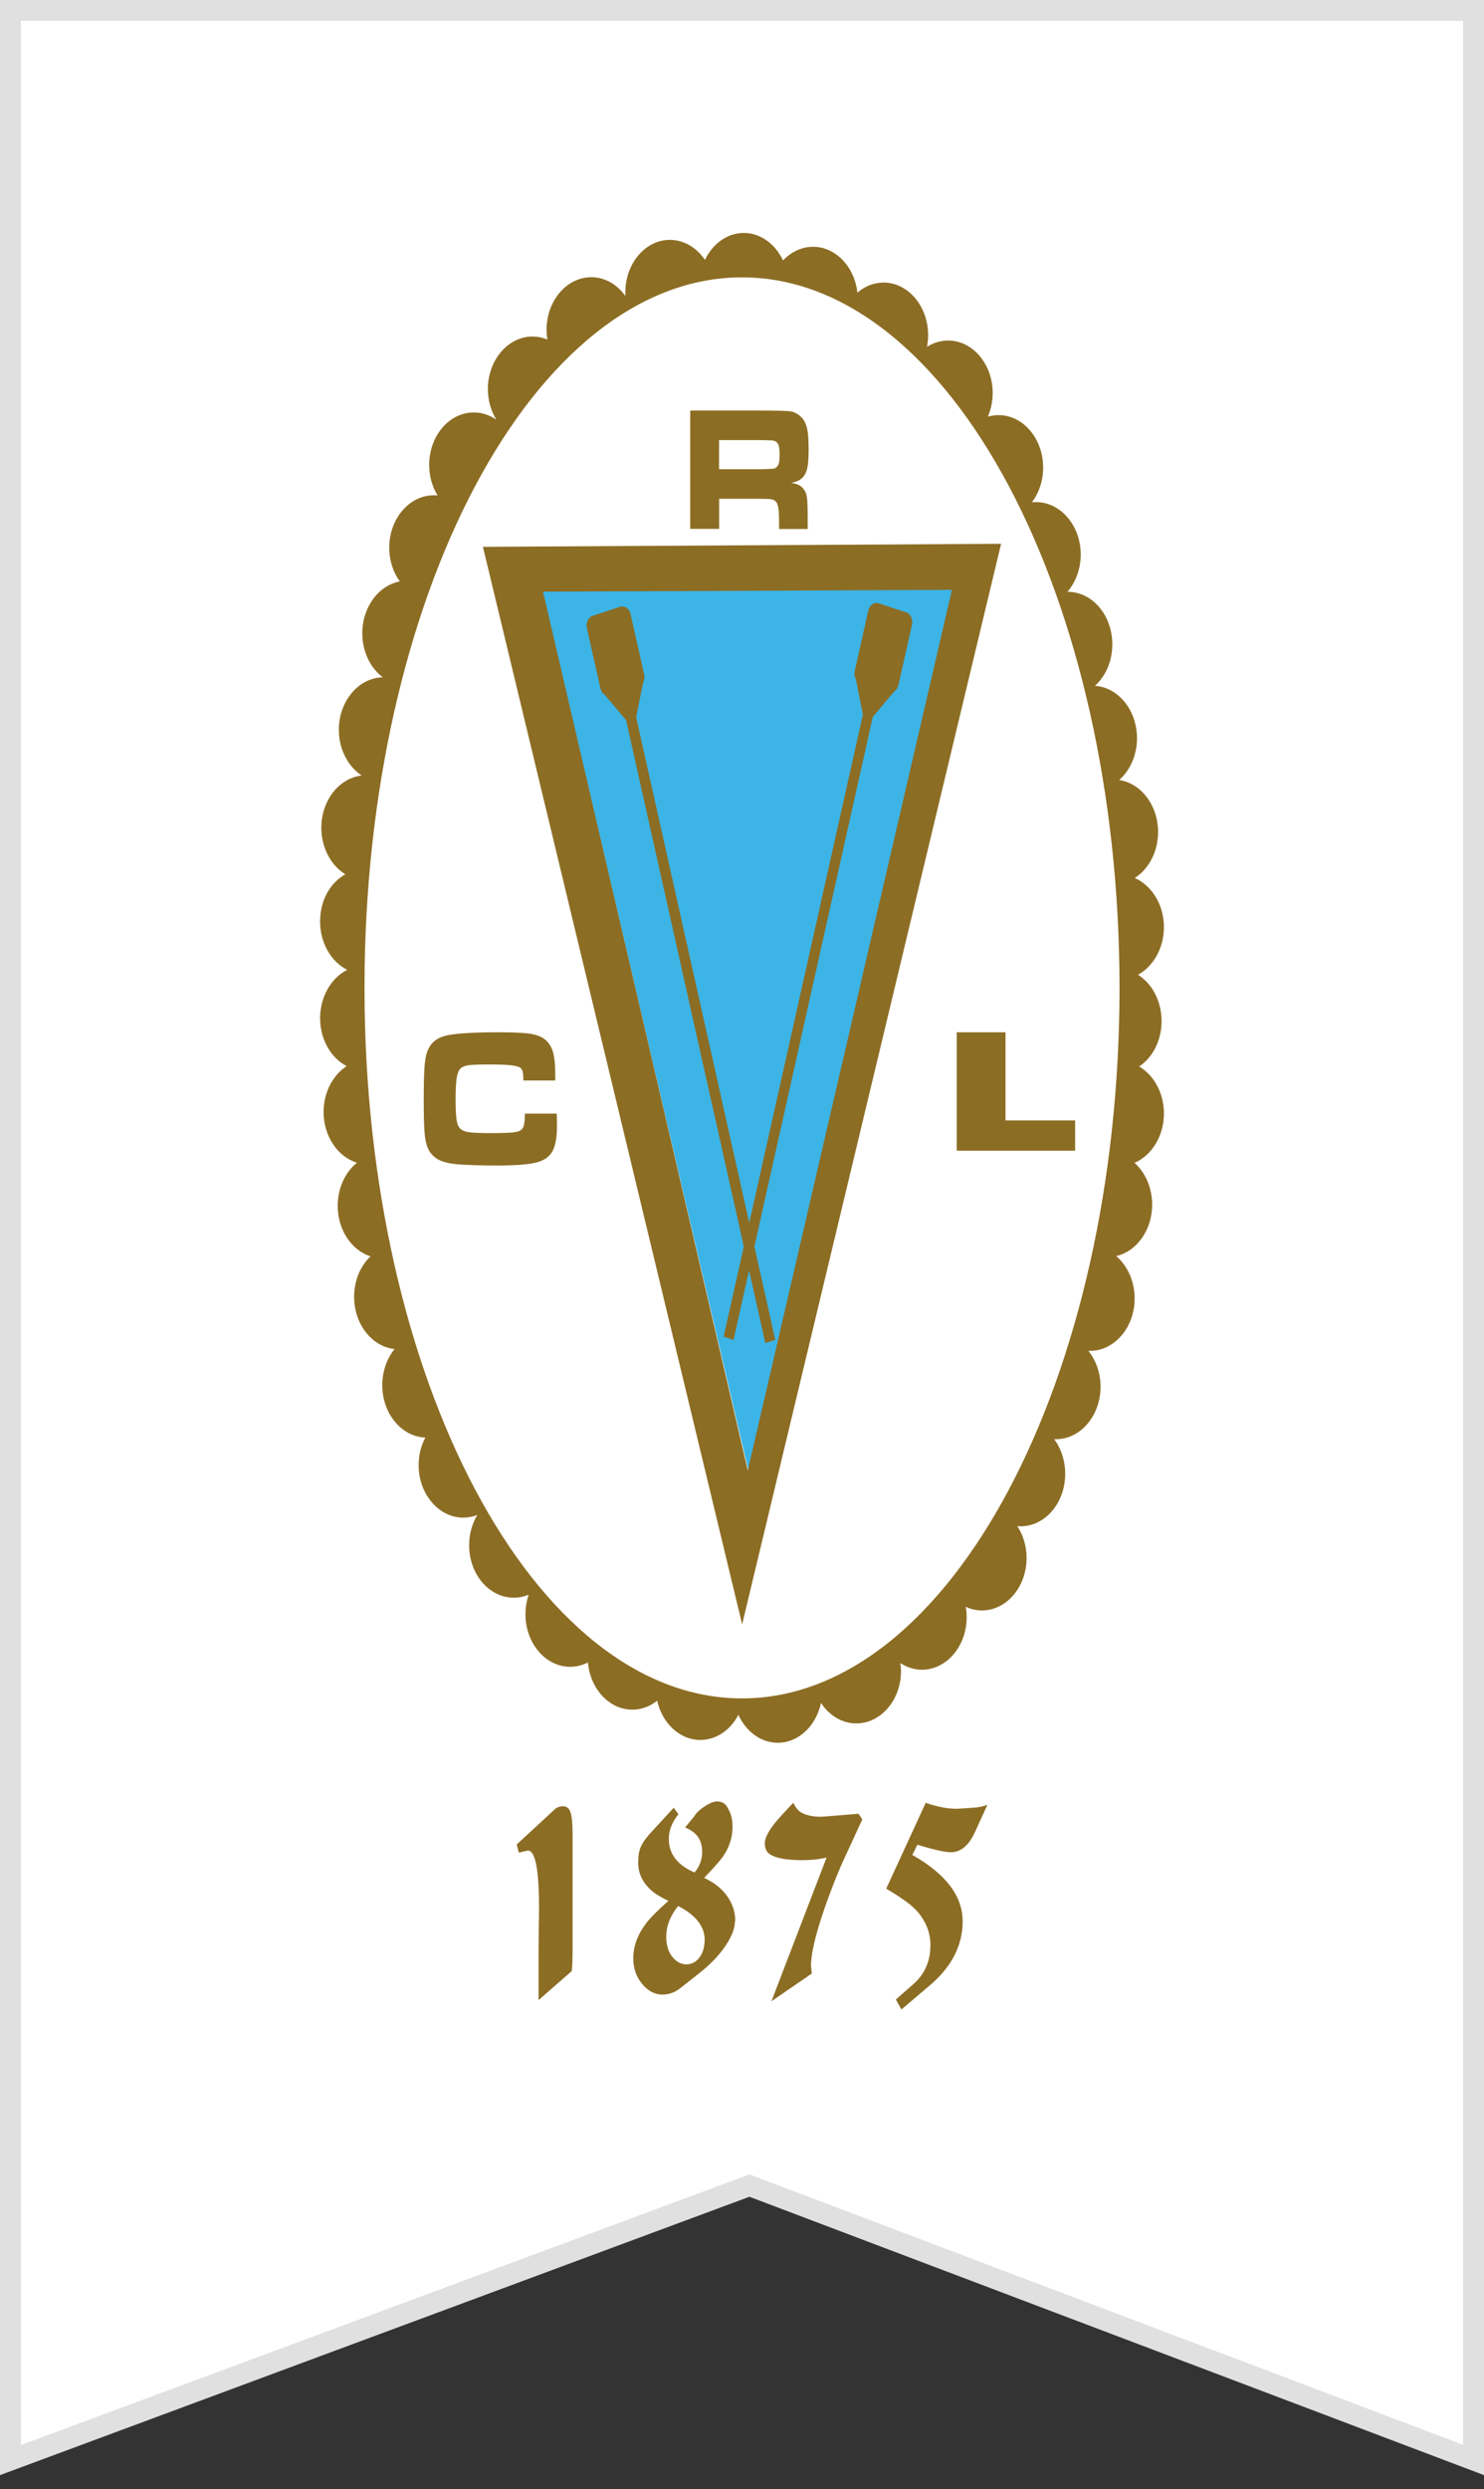 <svg width="71" height="119" viewBox="0 0 71 119" fill="none" xmlns="http://www.w3.org/2000/svg">
<rect x="0" y="0" width="71" height="119" fill="#333333" stroke="none"/>
<path d="M0.5 117.614V0.5H70.5V117.609L36.032 104.557L35.857 104.491L35.681 104.556L0.5 117.614Z" fill="white" stroke="#E0E0E0"/>
<g clip-path="url(#clip0_887_1994)">
<path fill-rule="evenodd" clip-rule="evenodd" d="M28.282 13.251C28.94 13.251 29.522 13.6 29.918 14.149C29.918 14.095 29.918 14.036 29.918 13.977C29.918 12.598 30.874 11.468 32.05 11.468C32.726 11.468 33.335 11.845 33.727 12.425C34.092 11.659 34.791 11.137 35.589 11.137C36.386 11.137 37.099 11.672 37.464 12.453C37.842 12.049 38.347 11.799 38.901 11.799C39.983 11.799 40.885 12.757 41.02 13.99C41.372 13.691 41.804 13.509 42.273 13.509C43.445 13.509 44.405 14.639 44.405 16.018C44.405 16.213 44.387 16.399 44.351 16.58C44.653 16.39 44.995 16.281 45.361 16.281C46.537 16.281 47.493 17.406 47.493 18.789C47.493 19.193 47.411 19.574 47.263 19.919C47.425 19.873 47.596 19.846 47.777 19.846C48.949 19.846 49.908 20.971 49.908 22.354C49.908 22.989 49.706 23.57 49.368 24.015C49.435 24.005 49.503 24.005 49.571 24.005C50.742 24.005 51.707 25.13 51.707 26.514C51.707 27.208 51.459 27.838 51.071 28.296H51.09C52.266 28.296 53.217 29.421 53.217 30.805C53.217 31.612 52.897 32.329 52.388 32.787C53.505 32.864 54.398 33.957 54.398 35.291C54.398 36.107 54.064 36.833 53.546 37.291C54.596 37.45 55.407 38.507 55.407 39.776C55.407 40.724 54.957 41.55 54.29 41.976C55.101 42.33 55.687 43.251 55.687 44.326C55.687 45.333 55.173 46.204 54.447 46.603C55.119 47.025 55.574 47.859 55.574 48.812C55.574 49.764 55.142 50.554 54.502 50.989C55.205 51.402 55.687 52.255 55.687 53.234C55.687 54.318 55.101 55.239 54.281 55.593C54.794 56.056 55.124 56.777 55.124 57.593C55.124 58.809 54.384 59.825 53.406 60.052C53.938 60.51 54.285 61.249 54.285 62.079C54.285 63.458 53.325 64.583 52.149 64.583H52.072C52.433 65.032 52.654 65.635 52.654 66.302C52.654 67.681 51.698 68.806 50.522 68.806C50.495 68.806 50.463 68.806 50.436 68.806C50.765 69.25 50.963 69.826 50.963 70.461C50.963 71.845 50.008 72.97 48.831 72.97C48.777 72.97 48.723 72.97 48.669 72.961C48.949 73.382 49.115 73.913 49.115 74.485C49.115 75.868 48.16 76.993 46.979 76.993C46.708 76.993 46.447 76.93 46.203 76.821C46.235 76.984 46.249 77.152 46.249 77.32C46.249 78.698 45.288 79.828 44.112 79.828C43.738 79.828 43.386 79.71 43.075 79.51C43.093 79.633 43.107 79.764 43.107 79.891C43.107 81.27 42.147 82.395 40.97 82.395C40.285 82.395 39.668 82.01 39.28 81.415C39.046 82.509 38.207 83.32 37.211 83.32C36.395 83.32 35.688 82.776 35.327 81.983C34.953 82.704 34.277 83.184 33.506 83.184C32.515 83.184 31.681 82.382 31.442 81.307C31.104 81.579 30.694 81.737 30.252 81.737C29.152 81.737 28.237 80.744 28.129 79.479C27.867 79.615 27.579 79.687 27.273 79.687C26.101 79.687 25.14 78.558 25.14 77.179C25.14 76.848 25.195 76.53 25.294 76.24C25.073 76.335 24.829 76.385 24.582 76.385C23.401 76.385 22.445 75.26 22.445 73.877C22.445 73.337 22.589 72.838 22.837 72.43C22.625 72.512 22.4 72.557 22.166 72.557C20.994 72.557 20.029 71.432 20.029 70.049C20.029 69.563 20.146 69.114 20.349 68.729C19.204 68.683 18.289 67.577 18.289 66.225C18.289 65.554 18.515 64.95 18.875 64.497C17.794 64.379 16.942 63.304 16.942 62.002C16.942 61.222 17.244 60.523 17.726 60.065C16.82 59.775 16.157 58.8 16.157 57.648C16.157 56.795 16.518 56.042 17.077 55.588C16.162 55.307 15.481 54.323 15.481 53.162C15.481 52.218 15.932 51.393 16.585 50.971C15.837 50.581 15.315 49.701 15.315 48.676C15.315 47.651 15.851 46.748 16.613 46.367C15.851 45.986 15.315 45.093 15.315 44.058C15.315 43.024 15.806 42.203 16.522 41.8C15.842 41.382 15.373 40.538 15.373 39.572C15.373 38.271 16.225 37.196 17.307 37.078C16.653 36.647 16.211 35.826 16.211 34.891C16.211 33.517 17.158 32.401 18.316 32.383C17.721 31.939 17.334 31.154 17.334 30.274C17.334 29.027 18.113 27.988 19.128 27.797C18.812 27.362 18.623 26.795 18.623 26.183C18.623 24.804 19.578 23.679 20.755 23.679C20.813 23.679 20.872 23.679 20.935 23.688C20.683 23.275 20.534 22.772 20.534 22.227C20.534 20.848 21.485 19.719 22.666 19.719C23.058 19.719 23.432 19.846 23.748 20.064C23.491 19.651 23.342 19.143 23.342 18.599C23.342 17.22 24.302 16.09 25.474 16.09C25.722 16.09 25.965 16.14 26.186 16.235C26.164 16.081 26.15 15.922 26.15 15.764C26.15 14.385 27.106 13.255 28.282 13.255" fill="#8C6D24"/>
<path fill-rule="evenodd" clip-rule="evenodd" d="M35.501 13.26C45.449 13.26 53.562 28.52 53.562 47.229C53.562 65.938 45.444 81.198 35.501 81.198C25.557 81.198 17.439 65.938 17.439 47.229C17.439 28.52 25.548 13.26 35.501 13.26Z" fill="white"/>
<path fill-rule="evenodd" clip-rule="evenodd" d="M33.022 25.291V19.629H36.37C37.158 19.629 37.628 19.643 37.789 19.661C37.946 19.68 38.09 19.743 38.234 19.853C38.407 19.985 38.523 20.162 38.589 20.39C38.655 20.618 38.688 20.978 38.688 21.465C38.688 21.875 38.667 22.175 38.626 22.371C38.585 22.563 38.506 22.718 38.395 22.836C38.271 22.959 38.09 23.045 37.842 23.091C38.131 23.118 38.341 23.223 38.465 23.405C38.544 23.51 38.589 23.642 38.609 23.797C38.63 23.952 38.642 24.271 38.642 24.762V25.291H37.273V24.986C37.273 24.671 37.265 24.448 37.244 24.312C37.22 24.175 37.191 24.075 37.141 24.002C37.088 23.938 37.018 23.893 36.927 23.874C36.832 23.852 36.646 23.847 36.362 23.847H34.407V25.286H33.022V25.291ZM34.407 22.435H36.358C36.7 22.426 36.902 22.417 36.968 22.412C37.03 22.408 37.088 22.385 37.133 22.349C37.195 22.303 37.236 22.235 37.265 22.144C37.286 22.048 37.298 21.907 37.298 21.72C37.298 21.533 37.282 21.397 37.257 21.305C37.228 21.214 37.178 21.146 37.112 21.105C37.063 21.078 37.001 21.064 36.935 21.055C36.865 21.05 36.671 21.046 36.354 21.041H34.403V22.435H34.407Z" fill="#8C6D24"/>
<path fill-rule="evenodd" clip-rule="evenodd" d="M25.112 53.24H26.635C26.648 53.541 26.648 53.733 26.648 53.82C26.648 54.3 26.591 54.675 26.48 54.941C26.357 55.241 26.105 55.446 25.743 55.555C25.377 55.664 24.736 55.721 23.832 55.721C22.882 55.721 22.207 55.695 21.805 55.656C21.404 55.612 21.095 55.525 20.892 55.39C20.71 55.272 20.574 55.115 20.481 54.914C20.388 54.714 20.331 54.444 20.309 54.095C20.287 53.816 20.273 53.31 20.273 52.573C20.273 51.837 20.287 51.344 20.309 51.026C20.331 50.712 20.371 50.464 20.437 50.289C20.574 49.897 20.856 49.644 21.28 49.526C21.708 49.413 22.56 49.352 23.845 49.352C24.489 49.352 24.953 49.374 25.244 49.404C25.54 49.443 25.77 49.509 25.946 49.609C26.176 49.74 26.326 49.94 26.427 50.202C26.52 50.464 26.564 50.843 26.564 51.353C26.564 51.379 26.564 51.484 26.564 51.658H25.041C25.041 51.453 25.023 51.313 25.01 51.248C24.993 51.178 24.966 51.122 24.926 51.074C24.869 51.013 24.719 50.965 24.485 50.934C24.247 50.904 23.893 50.891 23.412 50.891C22.931 50.891 22.609 50.904 22.423 50.926C22.242 50.952 22.114 51.004 22.035 51.078C21.947 51.17 21.885 51.322 21.849 51.536C21.819 51.749 21.797 52.094 21.797 52.56C21.797 53.027 21.819 53.358 21.845 53.55C21.876 53.742 21.938 53.877 22.026 53.964C22.114 54.047 22.251 54.104 22.437 54.13C22.618 54.156 22.949 54.173 23.421 54.173C24.004 54.173 24.392 54.16 24.587 54.134C24.776 54.112 24.909 54.056 24.979 53.977C25.072 53.873 25.112 53.624 25.116 53.24" fill="#8C6D24"/>
<path fill-rule="evenodd" clip-rule="evenodd" d="M45.772 49.352H48.107V53.567H51.438V55.013H45.772V49.352Z" fill="#8C6D24"/>
<path fill-rule="evenodd" clip-rule="evenodd" d="M45.772 28.122L25.939 28.204L35.871 70.582L45.772 28.122Z" fill="#3CB4E5"/>
<path fill-rule="evenodd" clip-rule="evenodd" d="M47.896 25.998L23.105 26.144L35.507 77.659L47.896 25.998ZM45.542 28.205L35.777 70.296L25.98 28.287L45.542 28.2V28.205Z" fill="#8C6D24"/>
<path fill-rule="evenodd" clip-rule="evenodd" d="M41.29 34.134L35.847 58.466L30.435 34.288L30.769 32.631C30.826 32.518 30.852 32.377 30.817 32.236L30.167 29.349C30.11 29.095 29.885 28.941 29.674 29.009L28.36 29.44C28.144 29.508 28.021 29.776 28.078 30.03L28.729 32.917C28.764 33.053 28.839 33.163 28.936 33.221L29.956 34.434L35.587 59.596L34.62 63.904L35.095 64.059L35.838 60.731L36.616 64.213L37.091 64.059L36.093 59.596L41.756 34.279L42.776 33.063C42.877 33.004 42.947 32.895 42.982 32.758L43.633 29.867C43.69 29.613 43.567 29.345 43.352 29.277L42.037 28.845C41.822 28.777 41.602 28.932 41.545 29.186L40.894 32.073C40.863 32.214 40.885 32.354 40.947 32.468L41.276 34.125L41.29 34.134Z" fill="#8C6D24"/>
<path fill-rule="evenodd" clip-rule="evenodd" d="M27.39 93.427C27.39 93.836 27.376 94.104 27.354 94.236L25.767 95.622V93.227C25.767 93.027 25.771 92.686 25.776 92.209C25.785 91.768 25.789 91.427 25.789 91.182C25.789 89.377 25.609 88.472 25.253 88.472L24.824 88.573L24.721 88.182L26.587 86.459C26.66 86.404 26.772 86.373 26.916 86.35C27.11 86.35 27.237 86.454 27.3 86.663C27.363 86.873 27.395 87.213 27.395 87.695V93.427H27.39ZM35.163 91.832C35.163 92.136 35.055 92.463 34.839 92.823C34.523 93.363 34.041 93.882 33.405 94.377L32.535 95.059C32.282 95.259 32.003 95.359 31.691 95.359C31.331 95.359 31.006 95.191 30.727 94.854C30.442 94.518 30.298 94.104 30.298 93.618C30.298 93.054 30.501 92.495 30.907 91.959C31.105 91.695 31.462 91.336 31.98 90.877C31.664 90.727 31.421 90.591 31.254 90.454C30.776 90.068 30.533 89.6 30.533 89.059C30.533 88.732 30.573 88.463 30.672 88.268C30.763 88.068 30.934 87.832 31.186 87.563L32.233 86.427L32.458 86.736C32.147 87.123 31.998 87.518 31.998 87.913C31.998 88.632 32.408 89.168 33.229 89.522C33.472 89.232 33.594 88.904 33.594 88.532C33.594 88.263 33.531 88.032 33.405 87.836C33.279 87.645 33.067 87.491 32.778 87.368L33.22 86.832C33.306 86.677 33.472 86.518 33.72 86.359C33.964 86.2 34.162 86.123 34.307 86.123C34.559 86.123 34.739 86.245 34.848 86.495C34.983 86.722 35.046 87.004 35.046 87.341C35.046 87.782 34.929 88.209 34.681 88.618C34.55 88.845 34.216 89.232 33.689 89.777C34.176 90.009 34.55 90.3 34.794 90.659C35.046 91.013 35.177 91.404 35.177 91.836M33.716 92.75C33.716 92.1 33.292 91.559 32.444 91.123C32.061 91.6 31.876 92.086 31.876 92.6C31.876 92.977 31.966 93.295 32.156 93.541C32.345 93.786 32.575 93.913 32.841 93.913C33.089 93.913 33.301 93.804 33.463 93.586C33.63 93.368 33.711 93.086 33.711 92.75M41.255 86.986L40.439 88.754C40.132 89.404 39.825 90.182 39.501 91.082C39.041 92.395 38.802 93.363 38.802 93.981L38.838 94.354L36.908 95.677L39.546 88.809C39.203 88.891 38.816 88.932 38.369 88.932C37.625 88.932 37.107 88.836 36.822 88.641C36.669 88.536 36.593 88.368 36.593 88.127C36.593 87.8 36.881 87.332 37.445 86.732L37.95 86.191C38.072 86.423 38.198 86.577 38.333 86.654C38.64 86.823 39.032 86.886 39.528 86.841L41.074 86.713L41.255 86.986ZM47.243 86.282L46.647 87.586C46.354 88.227 45.971 88.554 45.493 88.554C45.218 88.554 44.686 88.436 43.892 88.195L43.649 88.682C45.254 89.591 46.057 90.65 46.057 91.859C46.057 92.427 45.926 92.972 45.664 93.486C45.403 93.995 45.011 94.472 44.492 94.913L43.126 96.072L42.86 95.595L43.744 94.818C44.262 94.341 44.515 93.736 44.515 92.995C44.515 92.368 44.28 91.804 43.816 91.304C43.55 91.032 43.081 90.695 42.4 90.295L44.289 86.191C44.925 86.409 45.466 86.5 45.913 86.468L46.58 86.423C46.823 86.409 47.044 86.359 47.247 86.286" fill="#8C6D24"/>
</g>
<defs>
<clipPath id="clip0_887_1994">
<rect width="40.373" height="84.922" fill="white" transform="translate(15.315 11.137)"/>
</clipPath>
</defs>
</svg>
